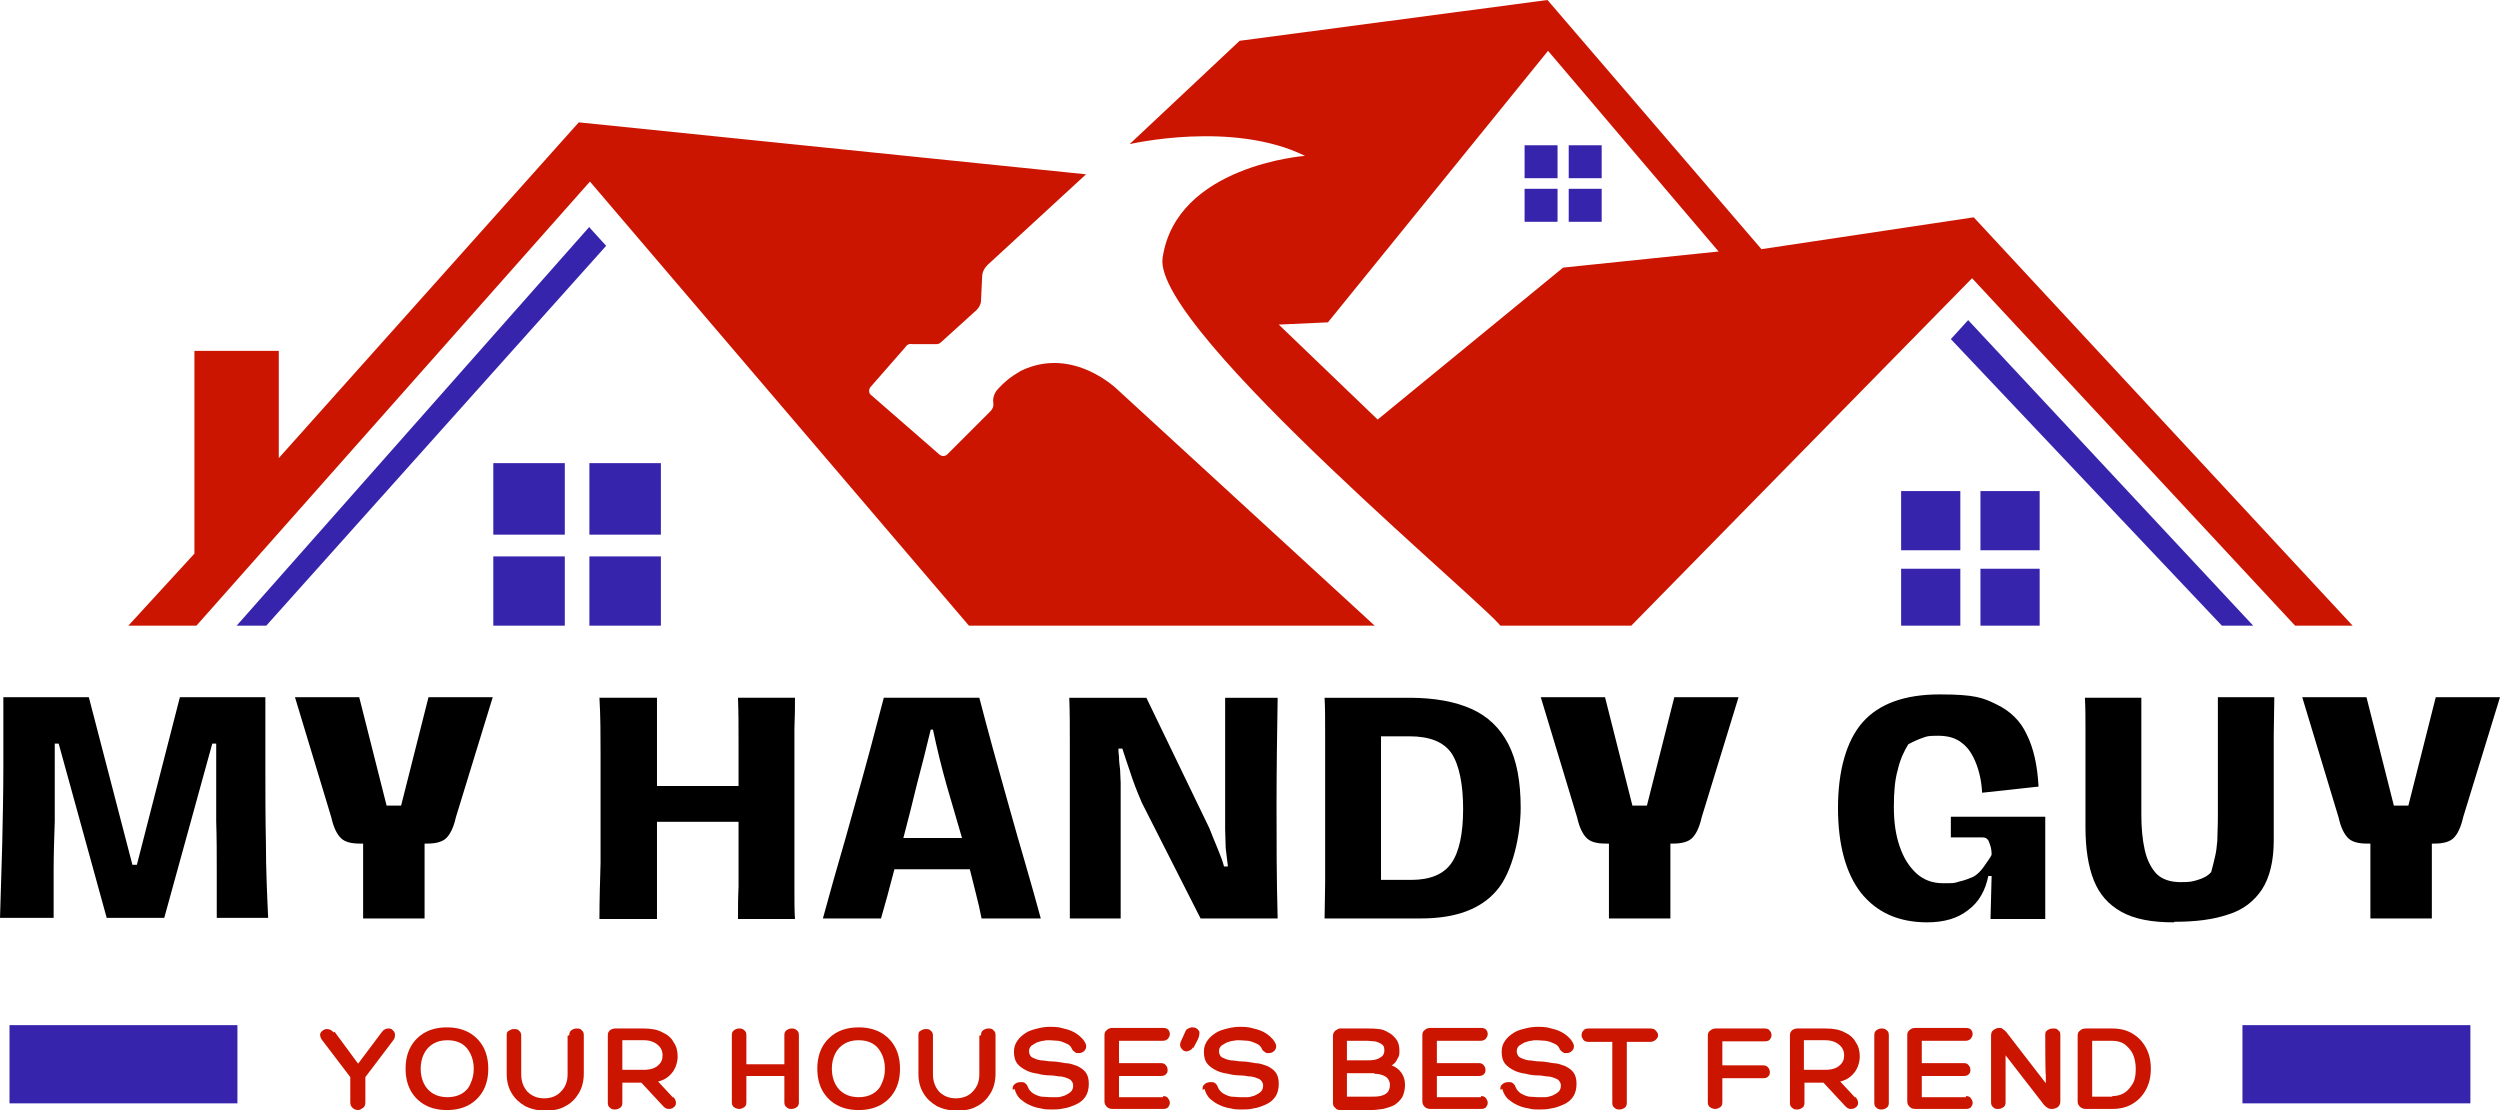 <svg viewBox="0 0 447.5 198.7" xmlns="http://www.w3.org/2000/svg" xmlns:xlink="http://www.w3.org/1999/xlink"><clipPath id="a"><path d="m22.3 0h400v112h-400z"/></clipPath><clipPath id="b"><path d="m41.4 24.7h362.7v87.3h-362.7z"/></clipPath><g clip-path="url(#a)"><path d="m194.4 31.2-17.6 16.2c-.6.6-1 1.3-1 2.2l-.2 4.2c0 .6-.3 1.2-.8 1.7l-6.4 5.8c-.2.2-.5.3-.8.3h-4.2c-.5-.1-1 0-1.3.5l-6.3 7.2c-.3.4-.3 1 0 1.3l12.4 10.8c.4.3.9.3 1.3 0l7.8-7.8c.4-.4.6-.9.5-1.5-.2-1.2.6-2.2.6-2.2 1.4-1.6 2.6-2.5 4.3-3.5 9.4-4.6 17.4 3.4 17.4 3.4l46.3 42.5h-72.7l-68.1-79.8-70.8 79.9h-12.2l12.2-13.3v-36.3h15.1v19.2l53.7-60.1zm227.1 81.2h-10.3l-58.2-62.6-61.4 62.6h-22.8c.7-1.3-62.5-53.3-60.7-66.2 2.4-16.6 25.5-18.3 25.5-18.3-13-6.4-31.4-2.1-31.4-2.1l19.7-18.5 55.1-7.3 38.3 44.6 38-5.7zm-113.8-67.3-30.6-36-39.4 48.6-8.8.4 17.7 17 33.2-27.2 28-2.9z" fill="#cc1500"/></g><g clip-path="url(#b)"><path d="m403.7 112.4h-5.6l-48.9-51.7 3.1-3.4zm-52.8-24.5h-10.6v10.6h10.6zm14.2 0h-10.6v10.6h10.6zm-14.2 13.9h-10.6v10.6h10.6zm14.2 0h-10.6v10.6h10.6zm-264-18.9h-12.8v12.8h12.8zm17.2 0h-12.8v12.8h12.8zm-17.2 16.7h-12.8v12.8h12.8zm17.2 0h-12.8v12.8h12.8zm160.5-73.6h-5.9v5.9h5.9zm7.9 0h-5.9v5.9h5.9zm-7.9 7.8h-5.9v5.9h5.9zm7.9 0h-5.9v5.9h5.9zm-181.2 6.8-63.5 71.8h5.3l61.2-68.4-3-3.3z" fill="#3724ad"/></g><path d="m0 164.4c.1-4.3.3-8.8.4-13.4s.2-9.2.2-13.7 0-2.4 0-4 0-3.1 0-4.7c0-1.5 0-2.8 0-3.8h15.3l7.8 30h.8l7.7-30h15.3v6.2 6.2c0 4.5 0 9.1.1 13.7 0 4.6.2 9.1.4 13.4h-9.2v-8.3c0-3 0-6-.1-9 0-2.1 0-4.5 0-7s0-4.8 0-6.9h-.7l-8.6 31.2h-10.3l-8.6-31.2h-.7v13.9c-.1 3-.2 6-.2 9v8.3h-9.6z"/><path d="m65 164.4v-13.4h-.6c-1.6 0-2.7-.3-3.4-1s-1.3-1.9-1.7-3.7l-6.5-21.5h11.5l4.9 19.4h2.6l4.9-19.4h11.5l-6.6 21.5c-.4 1.8-1 3-1.7 3.7s-1.9 1-3.4 1h-.5v13.4h-10.9z"/><path d="m142.3 124.9c0 1.5 0 3.3-.1 5.5v6.9 14.7 7c0 2.2 0 4 .1 5.5h-10.2c0-1.8 0-3.7.1-5.8 0-2.1 0-4.2 0-6.2s0-3.8 0-5.4h-14.6v5.8 6.2 5.4h-10.3c0-3.3.1-6.6.2-10 0-3.4 0-6.6 0-9.8s0-6.3 0-9.7 0-6.7-.2-10.1h10.3v7.6 8.2h14.6c0-2.3 0-4.9 0-7.7s0-5.5-.1-8.1z"/><path d="m186.3 164.4h-10.6c-.3-1.5-.6-2.9-1-4.4s-.7-2.9-1.1-4.4h-13.5c-.9 3.5-1.7 6.4-2.4 8.8h-10.4c.8-2.8 1.6-5.9 2.6-9.3s2-7 3-10.6 2-7.1 2.9-10.5 1.7-6.4 2.4-9.1h17.1c.7 2.7 1.5 5.7 2.4 9s1.9 6.8 2.9 10.4 2 7.1 3 10.5 1.9 6.7 2.7 9.6zm-24.6-14.4h10.5c-.9-3.2-1.9-6.4-2.8-9.6s-1.7-6.5-2.4-9.8h-.4c-.8 3.3-1.6 6.5-2.5 9.9-.8 3.3-1.6 6.5-2.4 9.5z"/><path d="m191.5 164.4c0-2 0-4.1 0-6.4s0-4.8 0-7.6 0-5.9 0-9.5 0-5.1 0-7.9 0-5.5-.1-8.1h13.8l11.3 23.4c.5 1.3 1 2.5 1.5 3.7s.9 2.3 1.1 3.1h.7c-.1-1.1-.3-2.2-.4-3.3 0-1.2-.1-2.3-.1-3.4 0-1.8 0-3.8 0-6s0-4.3 0-6.5 0-4.2 0-6.1 0-3.5 0-4.9h9.4c-.1 6.5-.2 12.9-.2 19.3s0 13.1.2 20.2h-13.8l-10.5-20.7c-.9-2.1-1.6-3.9-2.1-5.5-.5-1.5-1-2.9-1.4-4.2h-.7c0 .3 0 .8.1 1.5 0 .7.1 1.5.2 2.3 0 .8.1 1.6.1 2.3v1.5 12 10.8h-9.3z"/><path d="m237.1 164.4c0-2 .1-4.1.1-6.4s0-4.6 0-6.9 0-4.5 0-6.4 0-4.2 0-6.6 0-4.7 0-7 0-4.4-.1-6.2h15.2c4.5 0 8.2.7 11.1 2s5.1 3.4 6.6 6.3 2.2 6.7 2.2 11.4-1.4 11.5-4.3 14.8c-2.8 3.3-7.3 5-13.5 5zm10.1-6.9h5.4c3.4 0 5.8-1 7.2-3s2.1-5.3 2.1-9.7-.7-7.9-2.1-10c-1.4-2-3.9-3-7.5-3h-5.1v25.8z"/><path d="m288 164.4v-13.4h-.6c-1.6 0-2.7-.3-3.4-1s-1.3-1.9-1.7-3.7l-6.5-21.5h11.5l4.9 19.4h2.6l4.9-19.4h11.5l-6.6 21.5c-.4 1.8-1 3-1.7 3.7s-1.9 1-3.4 1h-.5v13.4h-10.9z"/><path d="m345 165.1c-5.2 0-9.1-1.8-11.9-5.3-2.7-3.5-4.1-8.6-4.1-15.2s1.5-12 4.4-15.3 7.5-5 13.8-5 7.8.6 10.2 1.8c2.5 1.2 4.3 3 5.4 5.4 1.2 2.4 1.9 5.5 2.1 9.3l-10.1 1.1c-.1-2-.5-3.8-1.1-5.3s-1.4-2.8-2.5-3.6c-1.1-.9-2.5-1.3-4.3-1.3s-2 .1-2.8.4c-.9.3-1.7.7-2.5 1.1-.8 1.3-1.5 2.8-1.9 4.6-.5 1.7-.7 3.9-.7 6.6s.3 4.9 1 7 1.7 3.7 3 4.9 2.9 1.8 4.8 1.8 2 0 2.9-.3c.9-.2 1.7-.5 2.4-.8.8-.4 1.5-1.1 2.1-2s1.1-1.5 1.3-2c0-.7-.1-1.4-.4-2.1-.2-.7-.6-1-1.2-1h-5.7v-3.7h16.9v5.6 5.8 6.9h-9.8l.2-7.7h-.6c-.5 2.6-1.7 4.7-3.6 6.1-1.9 1.5-4.3 2.2-7.4 2.2z"/><path d="m389.1 165.1c-4 0-7.1-.6-9.4-1.9s-3.9-3.1-4.9-5.6-1.5-5.7-1.5-9.5v-11.5c0-2.1 0-4.2 0-6.1s0-3.8-.1-5.6h10.1v3.3 4.5s0 3.3 0 5v4.6 3.5c0 2.4.2 4.5.6 6.3s1.1 3.2 2.1 4.3c1 1 2.5 1.5 4.3 1.5s2.1-.1 3.1-.4 1.8-.7 2.4-1.4c.3-1 .5-2 .7-2.8s.3-1.7.4-2.8c0-1.1.1-2.5.1-4.4v-4.9c0-1.9 0-3.9 0-6s0-4 0-5.9c0-1.8 0-3.3 0-4.5h10.1c0 2.3-.1 4.6-.1 6.9v7 11.7c0 3.7-.7 6.6-2.1 8.8-1.4 2.1-3.4 3.7-6.1 4.5-2.6.9-5.8 1.3-9.6 1.3z"/><path d="m424.3 164.4v-13.4h-.6c-1.6 0-2.7-.3-3.4-1s-1.3-1.9-1.7-3.7l-6.5-21.5h11.5l4.9 19.4h2.6l4.9-19.4h11.5l-6.6 21.5c-.4 1.8-1 3-1.7 3.7s-1.9 1-3.4 1h-.5v13.4h-10.9z"/><g fill="#cc1500"><path d="m59.9 184.7 4.2 5.7 4.2-5.6c.2-.2.3-.4.5-.5s.4-.2.7-.2.5 0 .8.3c.2.2.4.4.4.8 0 .3 0 .6-.3 1l-5 6.6v4.5c0 .4-.1.8-.4 1s-.6.4-.9.4-.7-.1-1-.4-.4-.6-.4-1v-4.5l-5.1-6.7c-.2-.3-.3-.6-.3-.9s.2-.5.4-.7c.3-.2.5-.3.8-.3.5 0 .9.2 1.2.6z"/><path d="m87.4 191.3c0 1.5-.3 2.8-.9 3.9s-1.5 2-2.6 2.6-2.4.9-3.9.9-2.8-.3-3.9-.9-2-1.5-2.6-2.6-.9-2.4-.9-3.9.3-2.8.9-3.9 1.5-2 2.6-2.6 2.4-.9 3.9-.9 2.8.3 3.9.9 2 1.5 2.6 2.6.9 2.4.9 3.9zm-7.3 5.1c.9 0 1.8-.2 2.5-.6s1.3-1 1.6-1.8c.4-.8.6-1.7.6-2.7s-.2-1.9-.6-2.7-.9-1.4-1.6-1.8-1.5-.6-2.5-.6-1.8.2-2.5.6-1.3 1-1.7 1.8-.6 1.7-.6 2.7.2 1.9.6 2.7 1 1.4 1.7 1.8 1.6.6 2.5.6z"/><path d="m101.9 185.3c0-.4.1-.7.4-.9s.6-.3.9-.3.7 0 .9.3c.3.2.4.5.4.9v6.9c0 1.3-.3 2.5-.9 3.5s-1.4 1.8-2.4 2.3c-1 .6-2.2.8-3.6.8s-2.6-.3-3.6-.8c-1-.6-1.8-1.3-2.4-2.3s-.9-2.1-.9-3.5v-6.9c0-.4.1-.7.4-.8.3-.2.6-.3.9-.3s.7 0 .9.3c.3.2.4.5.4.9v6.9c0 1.3.4 2.3 1.1 3.1.8.8 1.8 1.2 3 1.2s2.3-.4 3-1.2c.8-.8 1.2-1.8 1.2-3.1v-6.9z"/><path d="m120.5 196.3c.3.4.5.7.5 1.1 0 .3-.1.6-.4.8-.2.2-.5.3-.9.3-.3 0-.6-.1-.9-.4l-4-4.3h-3.4v3.6c0 .4-.1.7-.4.9s-.6.3-.9.3-.6 0-.9-.3c-.3-.2-.4-.5-.4-.9v-12.1c0-.4.1-.6.4-.9.3-.2.6-.3.9-.3h5.1c1.4 0 2.5.2 3.4.7.9.4 1.6 1 2 1.8.5.7.7 1.6.7 2.5s-.3 2-.9 2.8-1.4 1.4-2.6 1.7l2.7 2.9zm-9.1-4.8h3.8c1.2 0 2.1-.3 2.6-.8.6-.5.8-1.1.8-1.8 0-.8-.3-1.4-.9-1.9s-1.4-.8-2.5-.8h-3.8v5.2z"/><path d="m141.7 184.1c.3 0 .6 0 .9.3.3.2.4.5.4.9v12c0 .4-.1.7-.4.9s-.6.3-.9.3-.6 0-.9-.3c-.3-.2-.4-.5-.4-.9v-4.7h-6.8v4.7c0 .4-.1.7-.4.9s-.6.3-.9.3-.6-.1-.9-.3-.4-.5-.4-.9v-12c0-.4.1-.7.4-.9s.6-.3.9-.3.6 0 .9.3c.3.2.4.5.4.9v5.2h6.8v-5.2c0-.4.1-.7.4-.9s.6-.3.9-.3z"/><path d="m161.1 191.3c0 1.5-.3 2.8-.9 3.9s-1.5 2-2.6 2.6-2.4.9-3.9.9-2.8-.3-3.9-.9-2-1.5-2.6-2.6-.9-2.4-.9-3.9.3-2.8.9-3.9 1.5-2 2.6-2.6 2.4-.9 3.9-.9 2.8.3 3.9.9 2 1.5 2.6 2.6.9 2.4.9 3.9zm-7.4 5.1c.9 0 1.8-.2 2.5-.6s1.3-1 1.6-1.8c.4-.8.6-1.7.6-2.7s-.2-1.9-.6-2.7-.9-1.4-1.6-1.8-1.5-.6-2.5-.6-1.8.2-2.5.6-1.3 1-1.7 1.8-.6 1.7-.6 2.7.2 1.9.6 2.7 1 1.4 1.7 1.8 1.6.6 2.5.6z"/><path d="m175.6 185.3c0-.4.1-.7.4-.9s.6-.3.9-.3.7 0 .9.3c.3.2.4.5.4.9v6.9c0 1.3-.3 2.5-.9 3.5s-1.4 1.8-2.4 2.3c-1 .6-2.2.8-3.6.8s-2.6-.3-3.6-.8c-1-.6-1.8-1.3-2.4-2.3s-.9-2.1-.9-3.5v-6.9c0-.4.1-.7.4-.8.3-.2.6-.3.9-.3s.7 0 .9.3c.3.2.4.5.4.9v6.9c0 1.3.4 2.3 1.1 3.1.8.8 1.8 1.2 3 1.2s2.3-.4 3-1.2c.8-.8 1.2-1.8 1.2-3.1v-6.9z"/><path d="m181.3 195.1c-.1-.4 0-.8.3-1 .3-.3.7-.4 1.1-.4s.6 0 .8.2c.2.1.4.4.5.7.2.5.5.8.9 1.1.5.3 1 .5 1.5.6.6 0 1.1.1 1.6.1s.8 0 1.3 0 .9-.2 1.3-.3c.4-.2.8-.4 1.1-.7s.4-.7.4-1.1-.2-.8-.6-1.1c-.4-.2-.9-.4-1.5-.5-.6 0-1.3-.2-1.9-.2-.8 0-1.6-.1-2.3-.3-.8-.1-1.5-.3-2.1-.6s-1.2-.7-1.6-1.2-.6-1.2-.6-2.1.2-1.4.6-2 .9-1 1.5-1.4 1.3-.6 2.1-.8 1.5-.3 2.2-.3 1.6 0 2.5.3c.9.2 1.7.5 2.4 1s1.3 1.1 1.6 1.9c.1.4 0 .8-.3 1.1s-.6.4-1 .4-.5 0-.7-.2c-.2-.1-.4-.3-.5-.5-.2-.5-.5-.8-1-1-.4-.2-.9-.4-1.5-.5-.5 0-1.1-.1-1.5-.1s-.7 0-1.1.1c-.4 0-.8.2-1.2.3-.4.2-.7.4-1 .6-.3.3-.4.6-.4 1s.2.9.6 1.1.9.4 1.5.5c.6 0 1.3.2 2.1.2s1.6.2 2.3.3c.8 0 1.5.3 2.1.5.6.3 1.1.6 1.5 1.1s.6 1.2.6 2.1-.2 1.7-.6 2.3-1 1.1-1.7 1.4-1.4.6-2.2.7c-.8.2-1.5.2-2.2.2s-1.2 0-1.9-.2c-.7-.1-1.4-.3-2-.6-.7-.3-1.2-.7-1.7-1.1-.5-.5-.8-1.1-1-1.8z"/><path d="m208.2 196.2c.4 0 .7.1.9.4s.3.5.3.8-.1.5-.3.8c-.2.2-.5.3-.9.3h-9c-.5 0-.8-.1-1.1-.4s-.4-.6-.4-1v-11.8c0-.4.1-.7.4-.9.3-.3.6-.4 1.1-.4h9c.4 0 .7.1.9.3s.3.5.3.8-.1.5-.3.8c-.2.2-.5.4-.9.4h-7.9v4h7.5c.4 0 .7.1.9.4.2.2.3.5.3.8s0 .5-.3.8c-.2.2-.5.3-.9.3h-7.5v3.8h7.9z"/><path d="m213.5 187.5c-.1.3-.3.4-.5.5s-.4.2-.6.2c-.4 0-.7-.2-.9-.5-.3-.3-.3-.7-.2-1.1l.9-2c.1-.3.3-.4.5-.5s.4-.2.7-.2.5 0 .8.2.4.4.5.6c0 .3 0 .5-.1.9s-1 2-1 2z"/><path d="m215.3 195.1c-.1-.4 0-.8.3-1 .3-.3.7-.4 1.1-.4s.6 0 .8.2c.2.1.4.4.5.7.2.5.5.8.9 1.1.5.3 1 .5 1.5.6.6 0 1.1.1 1.6.1s.8 0 1.3 0 .9-.2 1.3-.3c.4-.2.8-.4 1.1-.7s.4-.7.4-1.1-.2-.8-.6-1.1c-.4-.2-.9-.4-1.5-.5-.6 0-1.3-.2-1.9-.2-.8 0-1.6-.1-2.3-.3-.8-.1-1.5-.3-2.1-.6s-1.2-.7-1.6-1.2-.6-1.2-.6-2.1.2-1.4.6-2 .9-1 1.5-1.4 1.3-.6 2.1-.8 1.5-.3 2.2-.3 1.6 0 2.5.3c.9.2 1.7.5 2.4 1s1.3 1.1 1.6 1.9c.1.4 0 .8-.3 1.1s-.6.4-1 .4-.5 0-.7-.2c-.2-.1-.4-.3-.5-.5-.2-.5-.5-.8-1-1-.4-.2-.9-.4-1.5-.5-.5 0-1.1-.1-1.5-.1s-.7 0-1.1.1c-.4 0-.8.2-1.2.3-.4.2-.7.4-1 .6-.3.3-.4.6-.4 1s.2.9.6 1.1.9.4 1.5.5c.6 0 1.3.2 2.1.2s1.6.2 2.3.3c.8 0 1.5.3 2.1.5.6.3 1.1.6 1.5 1.1s.6 1.2.6 2.1-.2 1.7-.6 2.3-1 1.1-1.7 1.4-1.4.6-2.2.7c-.8.2-1.5.2-2.2.2s-1.2 0-1.9-.2c-.7-.1-1.4-.3-2-.6-.7-.3-1.2-.7-1.7-1.1-.5-.5-.8-1.1-1-1.8z"/><path d="m244.9 184.1c.5 0 1.1 0 1.8.1.7 0 1.3.3 1.8.6.6.3 1 .7 1.4 1.2s.6 1.2.6 2.1-.1 1-.4 1.5c-.2.5-.6.9-1 1.1.8.3 1.4.8 1.8 1.4s.6 1.3.6 2.1-.2 1.6-.5 2.2c-.4.6-.8 1-1.4 1.4-.6.3-1.2.5-2 .7-.7.1-1.5.2-2.2.2h-5.5c-.4 0-.7-.1-.9-.4-.3-.2-.4-.5-.4-.9v-12c0-.3.1-.6.4-.9.3-.2.6-.4.9-.4h5.1zm0 2.2h-3.8v3.5h3.8c.8 0 1.5-.1 2-.4.6-.3.9-.7.9-1.4s-.2-.9-.5-1.1-.7-.4-1.2-.5c-.5 0-.9-.1-1.3-.1zm1.1 5.8h-4.9v4.2h4.3c.5 0 1.1 0 1.6-.1s1-.3 1.3-.6.5-.8.5-1.4-.3-1.2-.8-1.5-1.2-.5-2-.5z"/><path d="m265.1 196.2c.4 0 .7.1.9.4s.3.5.3.8-.1.5-.3.8c-.2.2-.5.3-.9.3h-9c-.5 0-.8-.1-1.1-.4s-.4-.6-.4-1v-11.8c0-.4.1-.7.4-.9.3-.3.6-.4 1.1-.4h9c.4 0 .7.1.9.3s.3.5.3.8-.1.5-.3.8c-.2.2-.5.4-.9.4h-7.9v4h7.5c.4 0 .7.1.9.4.2.2.3.5.3.8s0 .5-.3.8c-.2.2-.5.3-.9.3h-7.5v3.8h7.9z"/><path d="m268.6 195.1c-.1-.4 0-.8.3-1 .3-.3.7-.4 1.1-.4s.6 0 .8.2c.2.1.4.4.5.7.2.5.5.8.9 1.1.5.3 1 .5 1.5.6.6 0 1.1.1 1.6.1s.8 0 1.3 0 .9-.2 1.3-.3c.4-.2.8-.4 1.1-.7s.4-.7.4-1.1-.2-.8-.6-1.1c-.4-.2-.9-.4-1.5-.5-.6 0-1.3-.2-1.9-.2-.8 0-1.6-.1-2.3-.3-.8-.1-1.5-.3-2.1-.6s-1.2-.7-1.6-1.2-.6-1.2-.6-2.1.2-1.4.6-2 .9-1 1.5-1.4 1.3-.6 2.1-.8 1.5-.3 2.2-.3 1.6 0 2.5.3c.9.2 1.7.5 2.4 1s1.3 1.1 1.6 1.9c.1.4 0 .8-.3 1.1s-.6.4-1 .4-.5 0-.7-.2c-.2-.1-.4-.3-.5-.5-.2-.5-.5-.8-1-1-.4-.2-.9-.4-1.5-.5-.5 0-1.1-.1-1.5-.1s-.7 0-1.1.1c-.4 0-.8.2-1.2.3-.4.2-.7.4-1 .6-.3.3-.4.6-.4 1s.2.9.6 1.1.9.4 1.5.5c.6 0 1.3.2 2.1.2s1.6.2 2.3.3c.8 0 1.5.3 2.1.5.6.3 1.1.6 1.5 1.1s.6 1.2.6 2.1-.2 1.7-.6 2.3-1 1.1-1.7 1.4-1.4.6-2.2.7c-.8.2-1.5.2-2.2.2s-1.2 0-1.9-.2c-.7-.1-1.4-.3-2-.6-.7-.3-1.2-.7-1.7-1.1-.5-.5-.8-1.1-1-1.8z"/><path d="m295.4 184.1c.4 0 .8.1 1 .4.2.2.4.5.4.8s-.1.5-.4.8c-.2.2-.6.4-1 .4h-4.2v10.9c0 .4-.1.7-.4.9s-.6.3-.9.3-.6 0-.9-.3c-.3-.2-.4-.5-.4-.9v-10.9h-4.2c-.4 0-.8-.1-1-.4s-.3-.5-.3-.8.1-.6.3-.8c.2-.3.5-.4 1-.4z"/><path d="m308.3 186.2v4.5h7.3c.4 0 .7.1.9.4.2.2.3.5.3.8s0 .5-.3.8c-.2.2-.5.3-.9.3h-7.3v4.3c0 .4-.1.7-.4.9s-.6.3-.9.3-.6-.1-.9-.3-.4-.5-.4-.9v-11.9c0-.4.1-.7.4-.9.3-.3.7-.4 1-.4h8.8c.4 0 .7.1.9.4.2.2.3.5.3.8s-.1.5-.3.8c-.2.2-.5.3-.9.3h-7.7z"/><path d="m332.1 196.3c.3.4.5.7.5 1.1 0 .3-.1.6-.4.8-.2.2-.5.3-.9.3-.3 0-.6-.1-.9-.4l-4-4.3h-3.4v3.6c0 .4-.1.7-.4.9s-.6.3-.9.3-.6 0-.9-.3c-.3-.2-.4-.5-.4-.9v-12.1c0-.4.1-.6.4-.9.3-.2.6-.3.9-.3h5.1c1.4 0 2.5.2 3.4.7.9.4 1.6 1 2 1.8.5.7.7 1.6.7 2.5s-.3 2-.9 2.8-1.4 1.4-2.6 1.7l2.7 2.9zm-9.2-4.8h3.8c1.2 0 2.1-.3 2.6-.8.6-.5.8-1.1.8-1.8 0-.8-.3-1.4-.9-1.9s-1.4-.8-2.5-.8h-3.8v5.2z"/><path d="m335.5 185.3c0-.4.1-.7.4-.9s.6-.3.9-.3.6 0 .9.3c.3.2.4.5.4.9v12.1c0 .4-.1.7-.4.9s-.6.3-.9.3-.6 0-.9-.3c-.3-.2-.4-.5-.4-.9z"/><path d="m351.9 196.2c.4 0 .7.1.9.4s.3.5.3.8-.1.5-.3.8c-.2.2-.5.3-.9.3h-9c-.5 0-.8-.1-1.1-.4s-.4-.6-.4-1v-11.8c0-.4.1-.7.4-.9.3-.3.6-.4 1.1-.4h9c.4 0 .7.1.9.3s.3.5.3.8-.1.5-.3.8c-.2.2-.5.4-.9.4h-7.9v4h7.5c.4 0 .7.1.9.4.2.2.3.5.3.8s0 .5-.3.8c-.2.2-.5.3-.9.3h-7.5v3.8h7.9z"/><path d="m366.1 185.2c0-.4.1-.6.4-.8s.6-.3 1-.3.7 0 .9.3c.3.2.4.4.4.8v12c0 .4-.2.8-.5 1s-.7.3-1 .3-.5 0-.8-.2c-.2-.1-.4-.3-.6-.5l-6.9-8.9v1.3 7.1c0 .4-.1.7-.4.9s-.6.3-.9.3-.7 0-.9-.3c-.3-.2-.4-.5-.4-.9v-11.9c0-.4.1-.8.4-1s.6-.4 1-.4.5 0 .7.2c.2.1.4.3.6.5l7.1 9.2v-1.5c-.1 0-.1-7.3-.1-7.3z"/><path d="m378.1 184.1c1.4 0 2.6.3 3.6.9s1.8 1.4 2.4 2.5.9 2.3.9 3.8-.3 2.7-.9 3.8-1.4 1.9-2.4 2.5-2.2.9-3.6.9h-4.7c-.4 0-.8-.1-1.1-.4s-.4-.6-.4-.9v-11.8c0-.4.1-.7.4-.9.3-.3.6-.4 1.1-.4zm0 12.1c.8 0 1.6-.2 2.2-.6s1.1-1 1.5-1.7.5-1.6.5-2.6-.2-1.9-.5-2.6c-.4-.8-.9-1.3-1.5-1.8-.6-.4-1.4-.6-2.2-.6h-3.6v10h3.6z"/></g><path d="m401.4 190.5h40.8" fill="none" stroke="#3724ad" stroke-width="14"/><path d="m1.7 190.5h40.8" fill="none" stroke="#3724ad" stroke-width="14"/></svg>